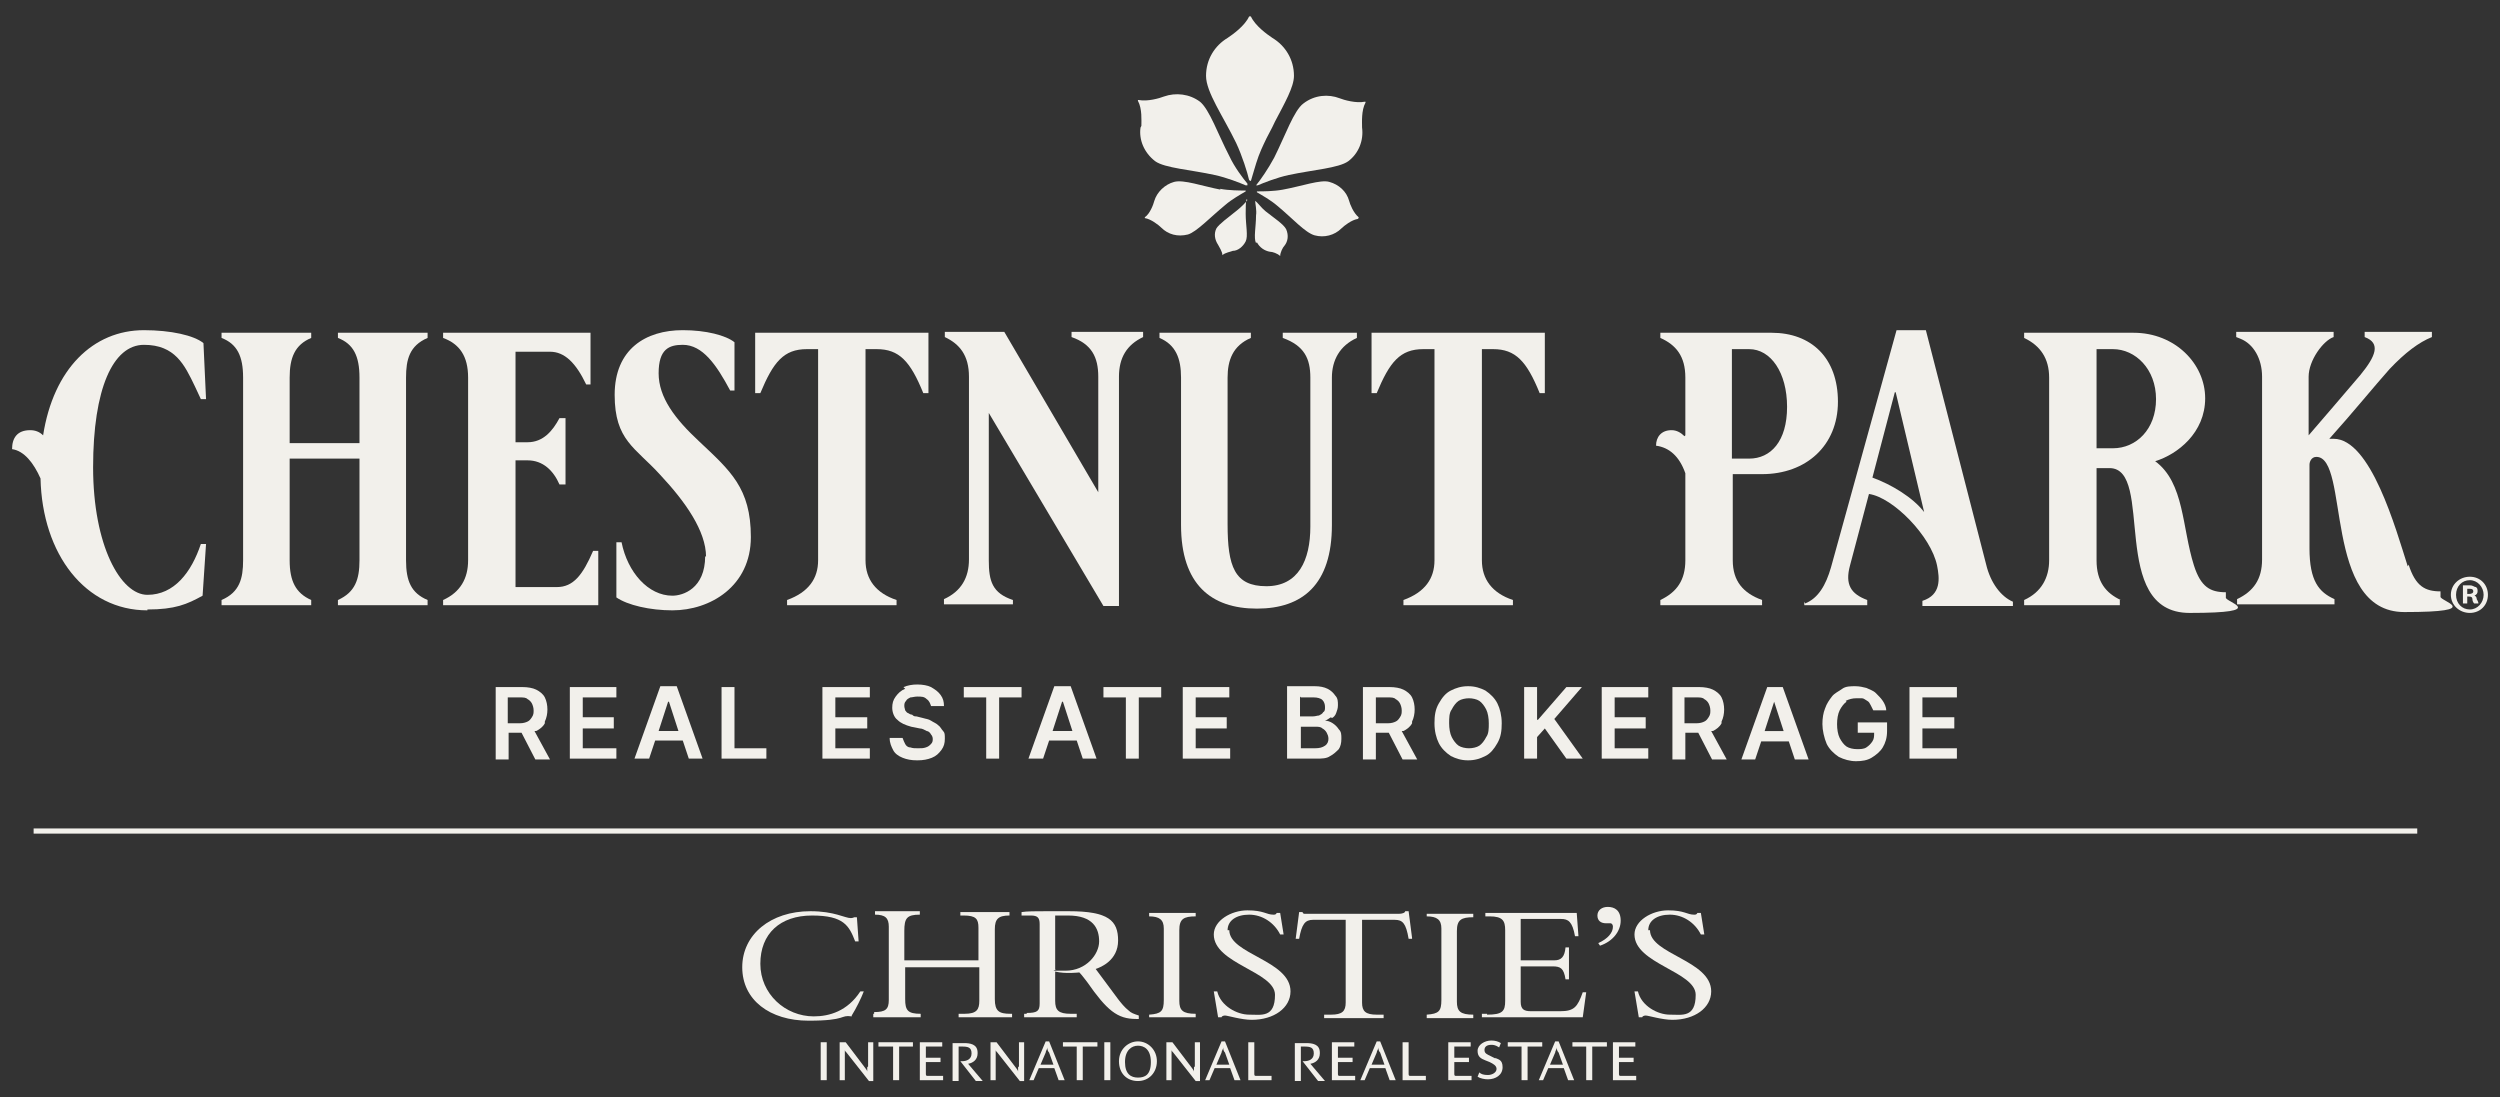 <?xml version="1.0" encoding="UTF-8"?> <svg xmlns="http://www.w3.org/2000/svg" id="Layer_1" version="1.1" viewBox="0 0 290 127.3"><rect x="0" y="0" width="290" height="127.3" fill="#333333" stroke="none"/><defs><style> .st0 { fill: #f2f0eb; } </style></defs><path class="st0" d="M145.1,21s0,0,0,0c0,0,0,0,0,0,0,0,0,0,0,0,0,0,0,0,0,0,0,0,0,0,0,0,0,0,0,0,0,0,.2-.6.5-1.8.9-2.9.2-.5.4-1,.6-1.4.4-.9.9-1.7,1.3-2.6,1.1-2.1,2.2-4,2.2-5.3,0-1.9-1-3.5-2.5-4.4,0,0,0,0,0,0-.6-.4-2-1.4-2.5-2.5,0,0,0,0,0,0,0,0,0,0-.1,0s0,0,0,0,0,0,0,0c0,0,0,0-.1,0,0,0,0,0,0,0-.5,1.1-1.9,2.1-2.5,2.5,0,0,0,0,0,0-1.5.9-2.5,2.5-2.5,4.4s2,4.7,3.5,7.8c.7,1.5,1.3,3.4,1.5,4.3Z"></path><path class="st0" d="M145.7,21.3s0,.1,0,.2c0,0,0,0,.2,0,.7-.3,2.2-.9,3.6-1.2,2.8-.6,5.8-.8,6.9-1.6,1.2-.9,1.8-2.4,1.6-3.9h0c0-.6-.1-2,.4-2.9,0,0,0-.1,0-.1,0,0,0,0-.1,0-1,.2-2.4-.2-2.9-.4,0,0,0,0,0,0-1.3-.5-2.9-.4-4.2.6-1.1.8-2.1,3.7-3.4,6.3-.7,1.3-1.6,2.6-2.1,3.2Z"></path><path class="st0" d="M157.6,25.3s0,0,0-.1c-.6-.5-1-1.5-1.1-1.9,0,0,0,0,0,0-.3-1.1-1.2-1.9-2.3-2.2-1-.3-3.2.5-5.4.9-1.1.2-2.3.2-2.9.2,0,0,0,0-.1,0,0,0,0,0,0,.1.5.3,1.6.9,2.4,1.6,1.7,1.4,3.2,3.1,4.3,3.4,1.1.3,2.3,0,3.1-.8,0,0,0,0,0,0,.3-.3,1.2-1,1.9-1.1,0,0,0,0,0,0Z"></path><path class="st0" d="M145.8,28.1c.3.6.9,1,1.5,1.1,0,0,0,0,0,0,.3,0,.9.2,1.2.5,0,0,0,0,0,0,0,0,0,0,0,0,0-.4.3-1,.5-1.2,0,0,0,0,0,0,.4-.5.5-1.2.2-1.9-.3-.6-1.4-1.3-2.4-2.1-.5-.4-.9-1-1.2-1.2,0,0,0,0,0,0,0,0,0,0,0,0,0,.3.2,1.1.1,1.7,0,1.3-.3,2.6,0,3.2Z"></path><path class="st0" d="M132.3,14.8h0c-.2,1.4.4,2.9,1.7,3.9,1.1.8,4.2,1,6.9,1.6,1.4.3,2.9.9,3.6,1.2,0,0,.1,0,.2,0,0,0,0-.1,0-.2-.5-.6-1.5-1.9-2.1-3.2-1.3-2.5-2.3-5.4-3.4-6.3-1.2-.9-2.8-1.1-4.2-.6,0,0,0,0,0,0-.5.2-1.9.6-2.9.4,0,0-.1,0-.1,0,0,0,0,0,0,.1.5.9.4,2.3.4,2.9Z"></path><path class="st0" d="M141.6,22c-2.1-.4-4.3-1.2-5.4-.9-1.1.3-2,1.2-2.3,2.2,0,0,0,0,0,0-.1.4-.5,1.5-1.1,1.9,0,0,0,0,0,.1,0,0,0,0,0,0,.7.1,1.6.8,1.9,1.1,0,0,0,0,0,0,.8.8,1.9,1.1,3.1.8,1-.3,2.6-2,4.3-3.4.8-.7,1.9-1.3,2.4-1.6,0,0,0,0,0-.1,0,0,0,0-.1,0-.6,0-1.8,0-2.9-.2Z"></path><path class="st0" d="M144.7,23.2s0,0,0,0c-.2.3-.7.8-1.2,1.2-1,.8-2.1,1.6-2.4,2.1-.3.6-.2,1.3.2,1.9,0,0,0,0,0,0,.1.2.5.8.5,1.2,0,0,0,0,0,0,0,0,0,0,0,0,.3-.3,1-.4,1.2-.5,0,0,0,0,0,0,.6,0,1.2-.5,1.5-1.1.3-.6,0-1.9,0-3.2,0-.6,0-1.4.1-1.7,0,0,0,0,0,0Z"></path><path class="st0" d="M17.1,70.7c3.2,0,4.6-.6,6.4-1.6l.4-6h-.6c-1.1,3.3-3.1,5.9-6.2,5.9s-6.3-5.7-6.3-14.8,2.3-14.2,5.9-14.2,4.7,2.3,5.9,4.8l.7,1.5h.6s-.3-6.5-.3-6.5c-1.1-.9-3.8-1.5-6.9-1.5-5.9,0-10.5,4.5-11.7,12.2-.4-.4-.9-.6-1.5-.6-1.5,0-2.1.9-2.1,2.2,1.4.2,2.5,1.6,3.3,3.4.2,8.8,5.2,15.3,12.4,15.3Z"></path><path class="st0" d="M36.1,69.6c-1.8-.8-2.5-2.2-2.5-4.6v-11.8h8.1v11.8c0,2.2-.5,3.7-2.5,4.6v.6h10.4v-.6c-1.9-.8-2.5-2.2-2.5-4.6v-21.2c0-2.1.4-3.7,2.5-4.6v-.6h-10.4v.6c1.8.7,2.5,2.1,2.5,4.6v7.6h-8.1v-7.6c0-2.3.6-3.8,2.5-4.6v-.6h-10.4v.6c1.8.7,2.5,2.1,2.5,4.6v21.2c0,2.1-.4,3.7-2.5,4.6v.6h10.4v-.6Z"></path><path class="st0" d="M69.4,63.9h-.6c-1.2,2.8-2.3,4.2-4.2,4.2h-4.8v-14.7h1.4c1.8,0,3,1.2,3.7,2.8h.7v-7.7h-.7c-.8,1.5-1.9,2.8-3.7,2.8h-1.4v-10.5h4c1.7,0,3,1.3,4.2,3.8h.5v-6h-17.1v.6c1.9.7,2.9,2.1,2.9,4.6v21.2c0,2.1-.9,3.7-2.9,4.6v.6h18v-6.3Z"></path><path class="st0" d="M81.8,64.5c0,3.8-2.6,4.6-3.8,4.6-2.8,0-5.2-2.7-5.9-6.2h-.6v6.4c1.3.9,3.9,1.5,6.5,1.5,4.4,0,9.1-2.8,9.1-8.5s-2.4-7.7-6-11.1c-2.8-2.6-4.7-5.1-4.7-7.9s1.2-3.3,2.8-3.3c2.3,0,3.9,2.3,5.5,5.3h.5v-5.6c-1-.8-3.3-1.4-6-1.4-4.3,0-7.9,2.2-7.9,7.5s2.4,6.1,5.3,9.3c2.9,3.1,5.3,6.5,5.3,9.5Z"></path><path class="st0" d="M93.6,40.5h1.3v24.5c0,2.1-1.1,3.7-3.6,4.6v.6h12.7v-.6c-2.4-.8-3.6-2.4-3.6-4.6v-24.5h1.3c2.6,0,3.9,1.4,5.4,5.1h.6v-7h-20.1v7h.6c1.5-3.6,2.7-5.1,5.4-5.1Z"></path><path class="st0" d="M117.5,69.6c-2.4-.8-2.8-2.2-2.8-4.6v-17.1l13.3,22.4h1.8v-26.6c0-2.2.9-3.7,2.8-4.6v-.6h-8.3v.6c2.3.8,3.1,2.3,3.1,4.6v13.4l-10.9-18.6h-6.9v.6c1.7.8,2.8,2.1,2.8,4.6v21.2c0,2.1-.9,3.7-2.9,4.6v.6h8v-.6Z"></path><path class="st0" d="M157.3,38.6h-8.5v.6c2.5.9,3.2,2.4,3.2,4.6v17.3c0,3.9-1.4,6.9-5.1,6.9s-4.5-2.3-4.5-7.2v-17c0-2,.6-3.7,2.7-4.6v-.6h-10.6v.6c1.9.8,2.5,2.4,2.5,4.6v17.1c0,6.9,3.5,9.7,8.8,9.7s8.7-2.8,8.7-9.7v-17.1c0-2,.9-3.7,2.9-4.6v-.6Z"></path><path class="st0" d="M165.1,40.5h1.3v24.5c0,2.1-1.1,3.7-3.6,4.6v.6h12.7v-.6c-2.4-.8-3.6-2.4-3.6-4.6v-24.5h1.3c2.6,0,3.9,1.4,5.4,5.1h.6v-7h-20.1v7h.6c1.5-3.6,2.7-5.1,5.4-5.1Z"></path><path class="st0" d="M209.3,69.8v.4h7.3v-.6c-1.9-.7-2.6-1.8-2-4l2.2-8.3c2.8.4,7.2,4.9,7.9,8.3.3,1.5.5,3.4-1.7,4.1v.6h10.5v-.5c-1.4-.6-2.6-2.2-3.1-4.3l-7-27.2h-3.4l-7.6,27.5c-.6,2.1-1.5,3.6-3,4.2ZM219.9,45.5l3.3,13.9c-1.3-1.7-3.8-3.2-6-4l2.6-9.9Z"></path><path class="st0" d="M246,69.6c-1.7-.8-2.8-2.1-2.8-4.6v-10.7h1.5c5.3,0-.2,16.8,9.3,16.8s4-1.3,4.2-1.8v-.6c-1.8,0-2.9-.6-3.7-3.1-1.4-4.4-1.1-9.6-4.5-12.1,2.6-.8,5.8-3.3,5.8-7.3s-3.5-7.6-8.3-7.6h-12.7v.6c1.9.9,2.9,2.4,2.9,4.6v21.2c0,2-.9,3.7-2.9,4.6v.6h11.1v-.6ZM243.2,40.5h1.9c2.6,0,5,2.3,5,5.8s-2.3,5.7-5,5.7h-1.9v-11.5Z"></path><path class="st0" d="M279.3,65.7c-1.4-4.4-4.3-14.8-8.6-14.8s-.4,0-.5,0c2.7-3,5.3-6.2,7-8.1,1.8-1.9,3.4-3.1,4.9-3.7v-.6h-7.8v.6c1.9.7,1.3,2.2-.5,4.4-1.6,1.9-4.8,5.6-6,7v-6.8c0-1.9,1.7-4.2,2.9-4.6v-.6h-11.3v.6l.5.2c1.5.6,2.5,2.3,2.5,4.4v21.2c0,2.3-1,3.7-2.9,4.6v.6h11.3v-.6c-1.8-.8-2.9-2.1-2.9-5.9v-9.7c0-.3.2-.9.8-.9,3.9,0,.7,18,10.2,18s4-1.3,4.2-1.8v-.6c-1.8,0-2.9-.6-3.7-3.1Z"></path><path class="st0" d="M195.4,50.6c-.4-.4-.9-.7-1.5-.7-1.2,0-1.8.8-1.8,1.8,1.5.2,2.7,1.2,3.4,3.2v10.1c0,2.3-1,3.7-2.9,4.6v.6h11.8v-.6c-2.2-.8-3.4-2.2-3.4-4.6v-10h3.4c5.1,0,8.8-3.3,8.8-8.4s-3.1-8-7.7-8h-12.9v.6c1.8.8,2.9,2.1,2.9,4.6v6.7s0,0,0,0ZM200.9,40.5h2c2.5,0,4.4,2.7,4.4,6.7s-1.9,6-4.4,6h-2v-12.6Z"></path><path class="st0" d="M287,69.1h0c.3-.1.4-.3.4-.5s0-.4-.2-.5c-.2,0-.3-.2-.7-.2s-.6,0-.8,0v2.1h.5v-.8h.2c.3,0,.4.1.4.3,0,.2.1.4.2.5h.5c0,0,0-.2-.2-.5,0-.3-.2-.4-.4-.5ZM286.4,68.9h-.2v-.6c0,0,.1,0,.3,0,.3,0,.4.1.4.3s-.2.3-.5.3Z"></path><path class="st0" d="M286.5,66.9c-1.2,0-2.2.9-2.2,2.1s1,2.1,2.2,2.1,2.1-.9,2.1-2.1-.9-2.1-2.1-2.1ZM286.5,70.7c-.9,0-1.6-.7-1.6-1.7s.7-1.7,1.6-1.7,1.6.8,1.6,1.7-.7,1.7-1.6,1.7Z"></path><rect class="st0" x="3.9" y="96.1" width="276.5" height=".6"></rect><rect class="st0" x="95.2" y="120.9" width=".7" height="4.4"></rect><path class="st0" d="M100.6,123.8c0,.2,0,.4,0,.5h0c0-.1-.2-.4-.3-.5l-2.2-2.9h0s-.7,0-.7,0v4.4h.6v-3.1c0-.2,0-.4,0-.4h0c0,.1.1.2.2.3l2.6,3.3h.5v-4.5h-.6v2.8Z"></path><polygon class="st0" points="101.9 121.4 103.6 121.4 103.6 125.3 104.3 125.3 104.3 121.4 105.9 121.4 105.9 120.9 101.9 120.9 101.9 121.4"></polygon><path class="st0" d="M107.4,124.6v-1.4h1.7v-.5h-1.7v-1.3h1.9v-.5h-2.6v4.4h2.7v-.5c0,0-1.8,0-1.8,0-.1,0-.2,0-.2-.2Z"></path><path class="st0" d="M113.4,122.1c0-1-.9-1.1-1.6-1.1h-1.3v4.4h.7v-4h.4c.7,0,1.1.1,1.1.8s-.6.9-1.1.9h-.2l1.8,2.3h0s.8,0,.8,0l-1.7-2c.6-.1,1.1-.5,1.1-1.2Z"></path><path class="st0" d="M118.1,123.8c0,.2,0,.4,0,.5h0c0-.1-.2-.4-.3-.5l-2.2-2.9h0s-.7,0-.7,0v4.4h.6v-3.1c0-.2,0-.4,0-.4h0c0,.1.1.2.2.3l2.6,3.3h.5v-4.5h-.6v2.8Z"></path><path class="st0" d="M121.3,120.8l-1.9,4.5h.5c0,0,0,0,0,0l.6-1.4h1.8l.5,1.4h0s.7,0,.7,0l-1.8-4.5h-.5ZM120.7,123.5l.6-1.4c0-.2.2-.4.2-.6h0c0,.2,0,.4.2.6l.5,1.4h-1.5Z"></path><polygon class="st0" points="123.3 121.4 124.9 121.4 124.9 125.3 125.6 125.3 125.6 121.4 127.3 121.4 127.3 120.9 123.3 120.9 123.3 121.4"></polygon><rect class="st0" x="128.1" y="120.9" width=".7" height="4.4"></rect><path class="st0" d="M132,120.8c-1.1,0-2.2.9-2.2,2.3s.9,2.3,2.2,2.3,2.2-1,2.2-2.3-1-2.3-2.2-2.3ZM132,125c-.8,0-1.5-.4-1.5-1.8s.8-1.9,1.5-1.9,1.5.4,1.5,1.9-.7,1.8-1.5,1.8Z"></path><path class="st0" d="M138.5,123.8c0,.2,0,.4,0,.5h0c0-.1-.2-.4-.3-.5l-2.2-2.9h0s-.7,0-.7,0v4.4h.6v-3.1c0-.2,0-.4,0-.4h0c0,.1.1.2.2.3l2.6,3.3h.5v-4.5h-.6v2.8Z"></path><path class="st0" d="M141.7,120.8l-1.9,4.5h.5c0,0,0,0,0,0l.6-1.4h1.8l.5,1.4h0s.7,0,.7,0l-1.8-4.5h-.5ZM141.1,123.5l.6-1.4c0-.2.2-.4.2-.6h0c0,.2,0,.4.2.6l.5,1.4h-1.5Z"></path><path class="st0" d="M145.5,124.6v-3.7h-.7v4.4h2.7v-.5c0,0-1.8,0-1.8,0-.1,0-.2,0-.2-.2Z"></path><path class="st0" d="M153.1,122.1c0-1-.9-1.1-1.6-1.1h-1.3v4.4h.7v-4h.4c.7,0,1.1.1,1.1.8s-.6.9-1.1.9h-.2l1.8,2.3h0s.8,0,.8,0l-1.7-2c.6-.1,1.1-.5,1.1-1.2Z"></path><path class="st0" d="M155.2,124.6v-1.4h1.7v-.5h-1.7v-1.3h1.9v-.5h-2.6v4.4h2.7v-.5c0,0-1.8,0-1.8,0-.1,0-.2,0-.2-.2Z"></path><path class="st0" d="M159.7,120.8l-1.9,4.5h.5c0,0,0,0,0,0l.6-1.4h1.8l.5,1.4h0s.7,0,.7,0l-1.8-4.5h-.5ZM159.1,123.5l.6-1.4c0-.2.2-.4.2-.6h0c0,.2,0,.4.2.6l.5,1.4h-1.5Z"></path><path class="st0" d="M163.4,124.6v-3.7h-.7v4.4h2.7v-.5c0,0-1.8,0-1.8,0-.1,0-.2,0-.2-.2Z"></path><path class="st0" d="M168.7,124.6v-1.4h1.7v-.5h-1.7v-1.3h1.9v-.5h-2.6v4.4h2.7v-.5c0,0-1.8,0-1.8,0-.1,0-.2,0-.2-.2Z"></path><path class="st0" d="M173.5,122.8l-.6-.3c-.4-.2-.7-.3-.7-.7s.3-.6.8-.6.7.2.9.3l.2-.5c-.3-.2-.7-.3-1.1-.3-.8,0-1.6.5-1.6,1.2s.4.9.9,1.1l.5.2c.4.2.8.4.8.8s-.5.7-1,.7-.8-.1-1-.3l-.2.5c.3.2.8.3,1.2.3.9,0,1.7-.5,1.7-1.4s-.5-.9-.9-1.1Z"></path><polygon class="st0" points="178.9 120.9 174.9 120.9 174.9 121.4 176.5 121.4 176.5 125.3 177.2 125.3 177.2 121.4 178.9 121.4 178.9 120.9"></polygon><path class="st0" d="M180.4,120.8l-1.9,4.5h.5c0,0,0,0,0,0l.6-1.4h1.8l.5,1.4h0s.7,0,.7,0l-1.8-4.5h-.5ZM179.8,123.5l.6-1.4c0-.2.2-.4.2-.6h0c0,.2,0,.4.2.6l.5,1.4h-1.5Z"></path><polygon class="st0" points="182.4 121.4 184 121.4 184 125.3 184.7 125.3 184.7 121.4 186.4 121.4 186.4 120.9 182.4 120.9 182.4 121.4"></polygon><path class="st0" d="M187.8,124.6v-1.4h1.7v-.5h-1.7v-1.3h1.9v-.5h-2.6v4.4h2.7v-.5c0,0-1.8,0-1.8,0-.1,0-.2,0-.2-.2Z"></path><path class="st0" d="M163.8,108.8l-.4-3.1h-.4c0,.2-.4.3-.7.3h-10.6c-.2,0-.3,0-.4,0-.1,0-.2-.1-.2-.2h-.4l-.4,3.1h.4c.3-1.7.7-2.2,1.6-2.2h3.8v9.6c0,1-.4,1.4-1.7,1.4h-.8v.4h6.9v-.4h-.8c-1.3,0-1.7-.4-1.7-1.4v-9.6h3.8c.9,0,1.3.4,1.6,2.2h.4Z"></path><path class="st0" d="M191.2,107.9c0-1.1,1-1.8,2.5-1.8s2.9.9,3.6,2.3h.4l-.4-2.5h-.4c-.1.2-.2.2-.4.2-.8,0-1.1-.5-3-.5s-3.9,1.2-3.9,2.8c0,3.4,7.1,4.3,7.1,7s-1.6,2.3-3,2.3-3.3-1-3.7-2.7h-.4l.5,3h.4c0-.1.2-.2.4-.2.3,0,1.9.5,3.1.5,2.6,0,4.5-1.4,4.5-3.3,0-3.6-7.1-4.3-7.1-7.1Z"></path><path class="st0" d="M142.4,107.9c0-1.1,1-1.8,2.5-1.8s2.9.9,3.6,2.3h.4l-.4-2.5h-.4c-.1.2-.2.2-.4.2-.8,0-1.1-.5-3-.5s-3.9,1.2-3.9,2.8c0,3.4,7.1,4.3,7.1,7s-1.6,2.3-3,2.3-3.3-1-3.7-2.7h-.4l.5,3h.4c0-.1.2-.2.4-.2.3,0,1.9.5,3.1.5,2.6,0,4.5-1.4,4.5-3.3,0-3.6-7.1-4.3-7.1-7.1Z"></path><path class="st0" d="M165.5,106.3c1.2,0,1.7.4,1.7,1.4v8.3c0,1.3-.3,1.6-1.7,1.7v.4h5.4v-.4c-1.5,0-1.9-.4-1.9-1.5v-8.2c0-1.3.5-1.6,1.9-1.6v-.4h-5.4v.4Z"></path><path class="st0" d="M119.1,117.6h-.3v.4h6.1v-.4h-.7c-1.4,0-1.8-.4-1.8-1.5v-3.4c1.2.3,2.8.1,2.8.1.3.3.5.6.9,1.1,2.3,3.3,3.5,4.3,5.7,4.3h.3v-.4c-.6-.2-.9-.3-1.2-.6-.4-.3-.9-.9-1.2-1.3l-2.6-3.5c.6-.2,2.6-1,2.6-3.3s-1.1-3.4-5.7-3.4-1.7,0-2.7,0c-1.1,0-2.2,0-2.8.1v.4h1.1c.8,0,1,.3,1,1v9.2c0,.9-.3,1.1-1.5,1.1ZM122.4,106.2c.5,0,1,0,1.5,0,2.9,0,3.6,1.5,3.6,3s-1.5,3.4-3.9,3.4-.9,0-1.2-.2v-6.2Z"></path><path class="st0" d="M172.5,117.6h-.6v.4h11.7l.4-2.9h-.4c-.6,1.7-1,2.2-2.6,2.2h-3.4c-.8,0-1.2-.2-1.2-1.1v-4.1h3.7c.9,0,1.3.2,1.5,1.5h.4v-3.7h-.4c-.1,1.1-.5,1.5-1.3,1.5h-3.9v-4.8h4.7c.8,0,1.3.3,1.6,2h.4l-.2-2.7h-10.6v.4h.5c1.5,0,1.8.5,1.8,1.6v8.2c0,1.2-.3,1.6-2.1,1.6Z"></path><path class="st0" d="M186.5,105.2c-.7,0-1.2.4-1.2,1s.4.9,1,.9.3,0,.5,0,.3.2.3.4c0,.7-.6,1.4-1.7,1.9l.2.3c1.5-.5,2.4-1.7,2.4-2.9s-.7-1.6-1.5-1.6Z"></path><path class="st0" d="M101.4,117.6h-.1v.4h5.5v-.4h0c-1.5,0-1.8-.4-1.8-1.7v-3.7h8.6v3.9c0,1-.3,1.5-1.7,1.5h-.7v.4h6.2v-.4h-.2c-1.3,0-1.8-.3-1.8-1.7v-8.1c0-1.2.4-1.6,1.7-1.6v-.4h-5.7v.4h.4c1.4,0,1.7.4,1.7,1.4v3.8h-8.6v-3.4c0-1.5.3-1.9,1.8-1.9v-.4h-5.2v.4c1.2,0,1.6.4,1.6,1.4v8.5c0,1.1-.4,1.4-1.7,1.4Z"></path><path class="st0" d="M98.8,117.8c.5-.8,1.1-2,1.4-2.8h-.4c-1.5,2.3-3.6,2.9-5.4,2.9-3.3,0-6.2-2.6-6.2-6.1s2.3-5.6,6-5.6,4.3,1.2,5,3h.4l-.2-2.8h-.3c0,0-.2.1-.4.1-.7,0-1.9-.8-4.7-.8-4.6,0-7.9,2.7-7.9,6.5s3.2,6.2,7.7,6.2,3.6-.7,5-.5Z"></path><path class="st0" d="M133.3,117.6v.4h5.4v-.4c-1.5,0-1.9-.4-1.9-1.5v-8.2c0-1.3.5-1.6,1.9-1.6v-.4h-5.4v.4c1.2,0,1.7.4,1.7,1.4v8.3c0,1.3-.3,1.6-1.7,1.7Z"></path><path class="st0" d="M63.2,83.7c.2-.4.3-.9.3-1.4s-.1-1-.3-1.4c-.2-.4-.6-.7-1-.9-.4-.2-1-.3-1.6-.3h-3.1v8.4h1.5v-3.1h1.5l1.6,3.1h1.7l-1.8-3.3c0,0,.1,0,.2,0,.4-.2.8-.5,1-.9ZM58.9,80.9h1.4c.4,0,.7,0,.9.2.2.1.4.3.5.5.1.2.2.5.2.8s0,.5-.2.8-.3.4-.5.5c-.2.1-.5.2-.9.2h-1.4v-2.8Z"></path><polygon class="st0" points="71.5 80.9 71.5 79.7 66.1 79.7 66.1 88 71.5 88 71.5 86.8 67.6 86.8 67.6 84.5 71.2 84.5 71.2 83.2 67.6 83.2 67.6 80.9 71.5 80.9"></polygon><path class="st0" d="M73.7,88h1.6l.7-2.1h3.2l.7,2.1h1.6l-3-8.4h-1.9l-3,8.4ZM77.6,81.4l1.1,3.4h-2.3l1.1-3.4h0Z"></path><polygon class="st0" points="83.7 79.7 83.7 88 88.9 88 88.9 86.8 85.2 86.8 85.2 79.7 83.7 79.7"></polygon><polygon class="st0" points="100.9 80.9 100.9 79.7 95.4 79.7 95.4 88 100.9 88 100.9 86.8 96.9 86.8 96.9 84.5 100.6 84.5 100.6 83.2 96.9 83.2 96.9 80.9 100.9 80.9"></polygon><path class="st0" d="M105,79.9c-.5.2-.8.5-1.1.9-.3.4-.4.8-.4,1.3s.2,1.1.6,1.4c.4.4.9.6,1.6.8l1,.2c.3,0,.6.2.8.3.2,0,.4.2.5.4.1.1.2.3.2.5,0,.2,0,.4-.2.6s-.3.3-.6.4-.5.1-.9.1-.6,0-.9-.1c-.3,0-.5-.2-.6-.4s-.2-.4-.3-.7h-1.5c0,.6.2,1,.4,1.4s.6.7,1.1.9c.5.2,1,.3,1.7.3s1.2-.1,1.7-.3c.5-.2.8-.5,1.1-.9s.4-.8.4-1.3,0-.7-.2-.9-.3-.5-.6-.7c-.2-.2-.5-.3-.8-.5s-.6-.2-.9-.3l-.8-.2c-.2,0-.3,0-.5-.2-.2,0-.3-.1-.5-.2-.1,0-.2-.2-.3-.3,0-.1-.1-.3-.1-.5,0-.2,0-.4.2-.6.1-.2.3-.3.5-.4.2,0,.5-.1.8-.1.5,0,.8,0,1.1.3.3.2.4.5.5.8h1.5c0-.5-.1-.9-.4-1.3-.3-.4-.6-.6-1.1-.9-.4-.2-1-.3-1.6-.3s-1.1.1-1.6.3Z"></path><polygon class="st0" points="115.9 88 115.9 80.9 118.5 80.9 118.5 79.7 111.8 79.7 111.8 80.9 114.4 80.9 114.4 88 115.9 88"></polygon><path class="st0" d="M119.4,88h1.6l.7-2.1h3.2l.7,2.1h1.6l-3-8.4h-1.9l-3,8.4ZM123.3,81.4l1.1,3.4h-2.3l1.1-3.4h0Z"></path><polygon class="st0" points="132.1 88 132.1 80.9 134.7 80.9 134.7 79.7 128 79.7 128 80.9 130.6 80.9 130.6 88 132.1 88"></polygon><polygon class="st0" points="142.6 80.9 142.6 79.7 137.2 79.7 137.2 88 142.7 88 142.7 86.8 138.7 86.8 138.7 84.5 142.3 84.5 142.3 83.2 138.7 83.2 138.7 80.9 142.6 80.9"></polygon><path class="st0" d="M154.5,83.3c.2-.1.4-.3.5-.6s.2-.5.2-.9,0-.8-.3-1.1c-.2-.3-.5-.6-.9-.8-.4-.2-.9-.3-1.5-.3h-3.2v8.4h3.4c.6,0,1.2,0,1.6-.3.4-.2.7-.5,1-.8.2-.3.3-.7.3-1.2s0-.8-.3-1.1c-.2-.3-.4-.5-.7-.7-.3-.2-.6-.3-.9-.3h0c.3-.1.5-.3.7-.4ZM150.9,80.9h1.5c.4,0,.8.1,1,.3.2.2.3.5.3.8s0,.5-.2.6c-.1.2-.3.3-.5.4-.2,0-.4.1-.7.1h-1.5v-2.3ZM153.9,85c.1.2.2.4.2.7s-.1.6-.4.8-.6.3-1.2.3h-1.6v-2.5h1.7c.3,0,.6,0,.8.2.2.1.4.3.5.5Z"></path><path class="st0" d="M163.8,83.7c.2-.4.3-.9.3-1.4s-.1-1-.3-1.4c-.2-.4-.6-.7-1-.9-.4-.2-1-.3-1.6-.3h-3.1v8.4h1.5v-3.1h1.5l1.6,3.1h1.7l-1.8-3.3c0,0,.1,0,.2,0,.4-.2.8-.5,1-.9ZM159.6,80.9h1.4c.4,0,.7,0,.9.2.2.1.4.3.5.5.1.2.2.5.2.8s0,.5-.2.8-.3.4-.5.5c-.2.1-.5.2-.9.2h-1.4v-2.8Z"></path><path class="st0" d="M172.3,80.1c-.6-.3-1.2-.5-2-.5s-1.4.2-2,.5c-.6.3-1,.8-1.4,1.5s-.5,1.4-.5,2.3.2,1.7.5,2.3.8,1.1,1.4,1.5c.6.3,1.2.5,2,.5s1.4-.2,2-.5c.6-.3,1-.8,1.4-1.5s.5-1.4.5-2.3-.2-1.7-.5-2.3-.8-1.1-1.4-1.5ZM172.4,85.5c-.2.4-.5.8-.8,1-.3.2-.8.3-1.2.3s-.9-.1-1.2-.3c-.3-.2-.6-.6-.8-1s-.3-1-.3-1.6,0-1.2.3-1.6c.2-.4.5-.8.8-1,.3-.2.8-.3,1.2-.3s.9.1,1.2.3c.3.2.6.6.8,1,.2.4.3,1,.3,1.6s0,1.2-.3,1.6Z"></path><polygon class="st0" points="178.3 83.5 178.3 79.7 176.8 79.7 176.8 88 178.3 88 178.3 85.5 179.2 84.5 181.7 88 183.6 88 180.3 83.4 183.5 79.7 181.7 79.7 178.4 83.5 178.3 83.5"></polygon><polygon class="st0" points="191.2 86.8 187.3 86.8 187.3 84.5 190.9 84.5 190.9 83.2 187.3 83.2 187.3 80.9 191.2 80.9 191.2 79.7 185.8 79.7 185.8 88 191.2 88 191.2 86.8"></polygon><path class="st0" d="M199.7,83.7c.2-.4.3-.9.3-1.4s-.1-1-.3-1.4c-.2-.4-.6-.7-1-.9-.4-.2-1-.3-1.6-.3h-3.1v8.4h1.5v-3.1h1.5l1.6,3.1h1.7l-1.8-3.3c0,0,.1,0,.2,0,.4-.2.8-.5,1-.9ZM195.4,80.9h1.4c.4,0,.7,0,.9.2.2.1.4.3.5.5.1.2.2.5.2.8s0,.5-.2.8-.3.4-.5.5c-.2.1-.5.2-.9.2h-1.4v-2.8Z"></path><path class="st0" d="M205,79.7l-3,8.4h1.6l.7-2.1h3.2l.7,2.1h1.6l-3-8.4h-1.9ZM204.7,84.8l1.1-3.4h0l1.1,3.4h-2.3Z"></path><path class="st0" d="M214.1,81.3c.4-.2.8-.3,1.2-.3s.5,0,.7,0c.2,0,.4.2.6.3.2.1.3.3.4.5.1.2.2.4.3.6h1.5c0-.4-.2-.8-.4-1.1-.2-.3-.5-.6-.8-.9s-.7-.4-1.1-.6c-.4-.1-.8-.2-1.3-.2s-1.1,0-1.5.3-.9.5-1.2.9-.6.8-.8,1.4c-.2.5-.3,1.1-.3,1.8s.2,1.6.5,2.3c.3.6.8,1.1,1.4,1.5.6.3,1.3.5,2,.5s1.3-.1,1.8-.4c.5-.3,1-.7,1.3-1.2.3-.5.5-1.1.5-1.9v-1h-3.4v1.2h1.9c0,.4,0,.7-.2,1-.2.3-.4.5-.7.7-.3.2-.7.2-1.1.2s-.9-.1-1.2-.3-.6-.6-.8-1-.3-1-.3-1.6.1-1.2.3-1.6c.2-.4.5-.8.8-1Z"></path><polygon class="st0" points="227 80.9 227 79.7 221.5 79.7 221.5 88 227 88 227 86.8 223 86.8 223 84.5 226.7 84.5 226.7 83.2 223 83.2 223 80.9 227 80.9"></polygon></svg> 